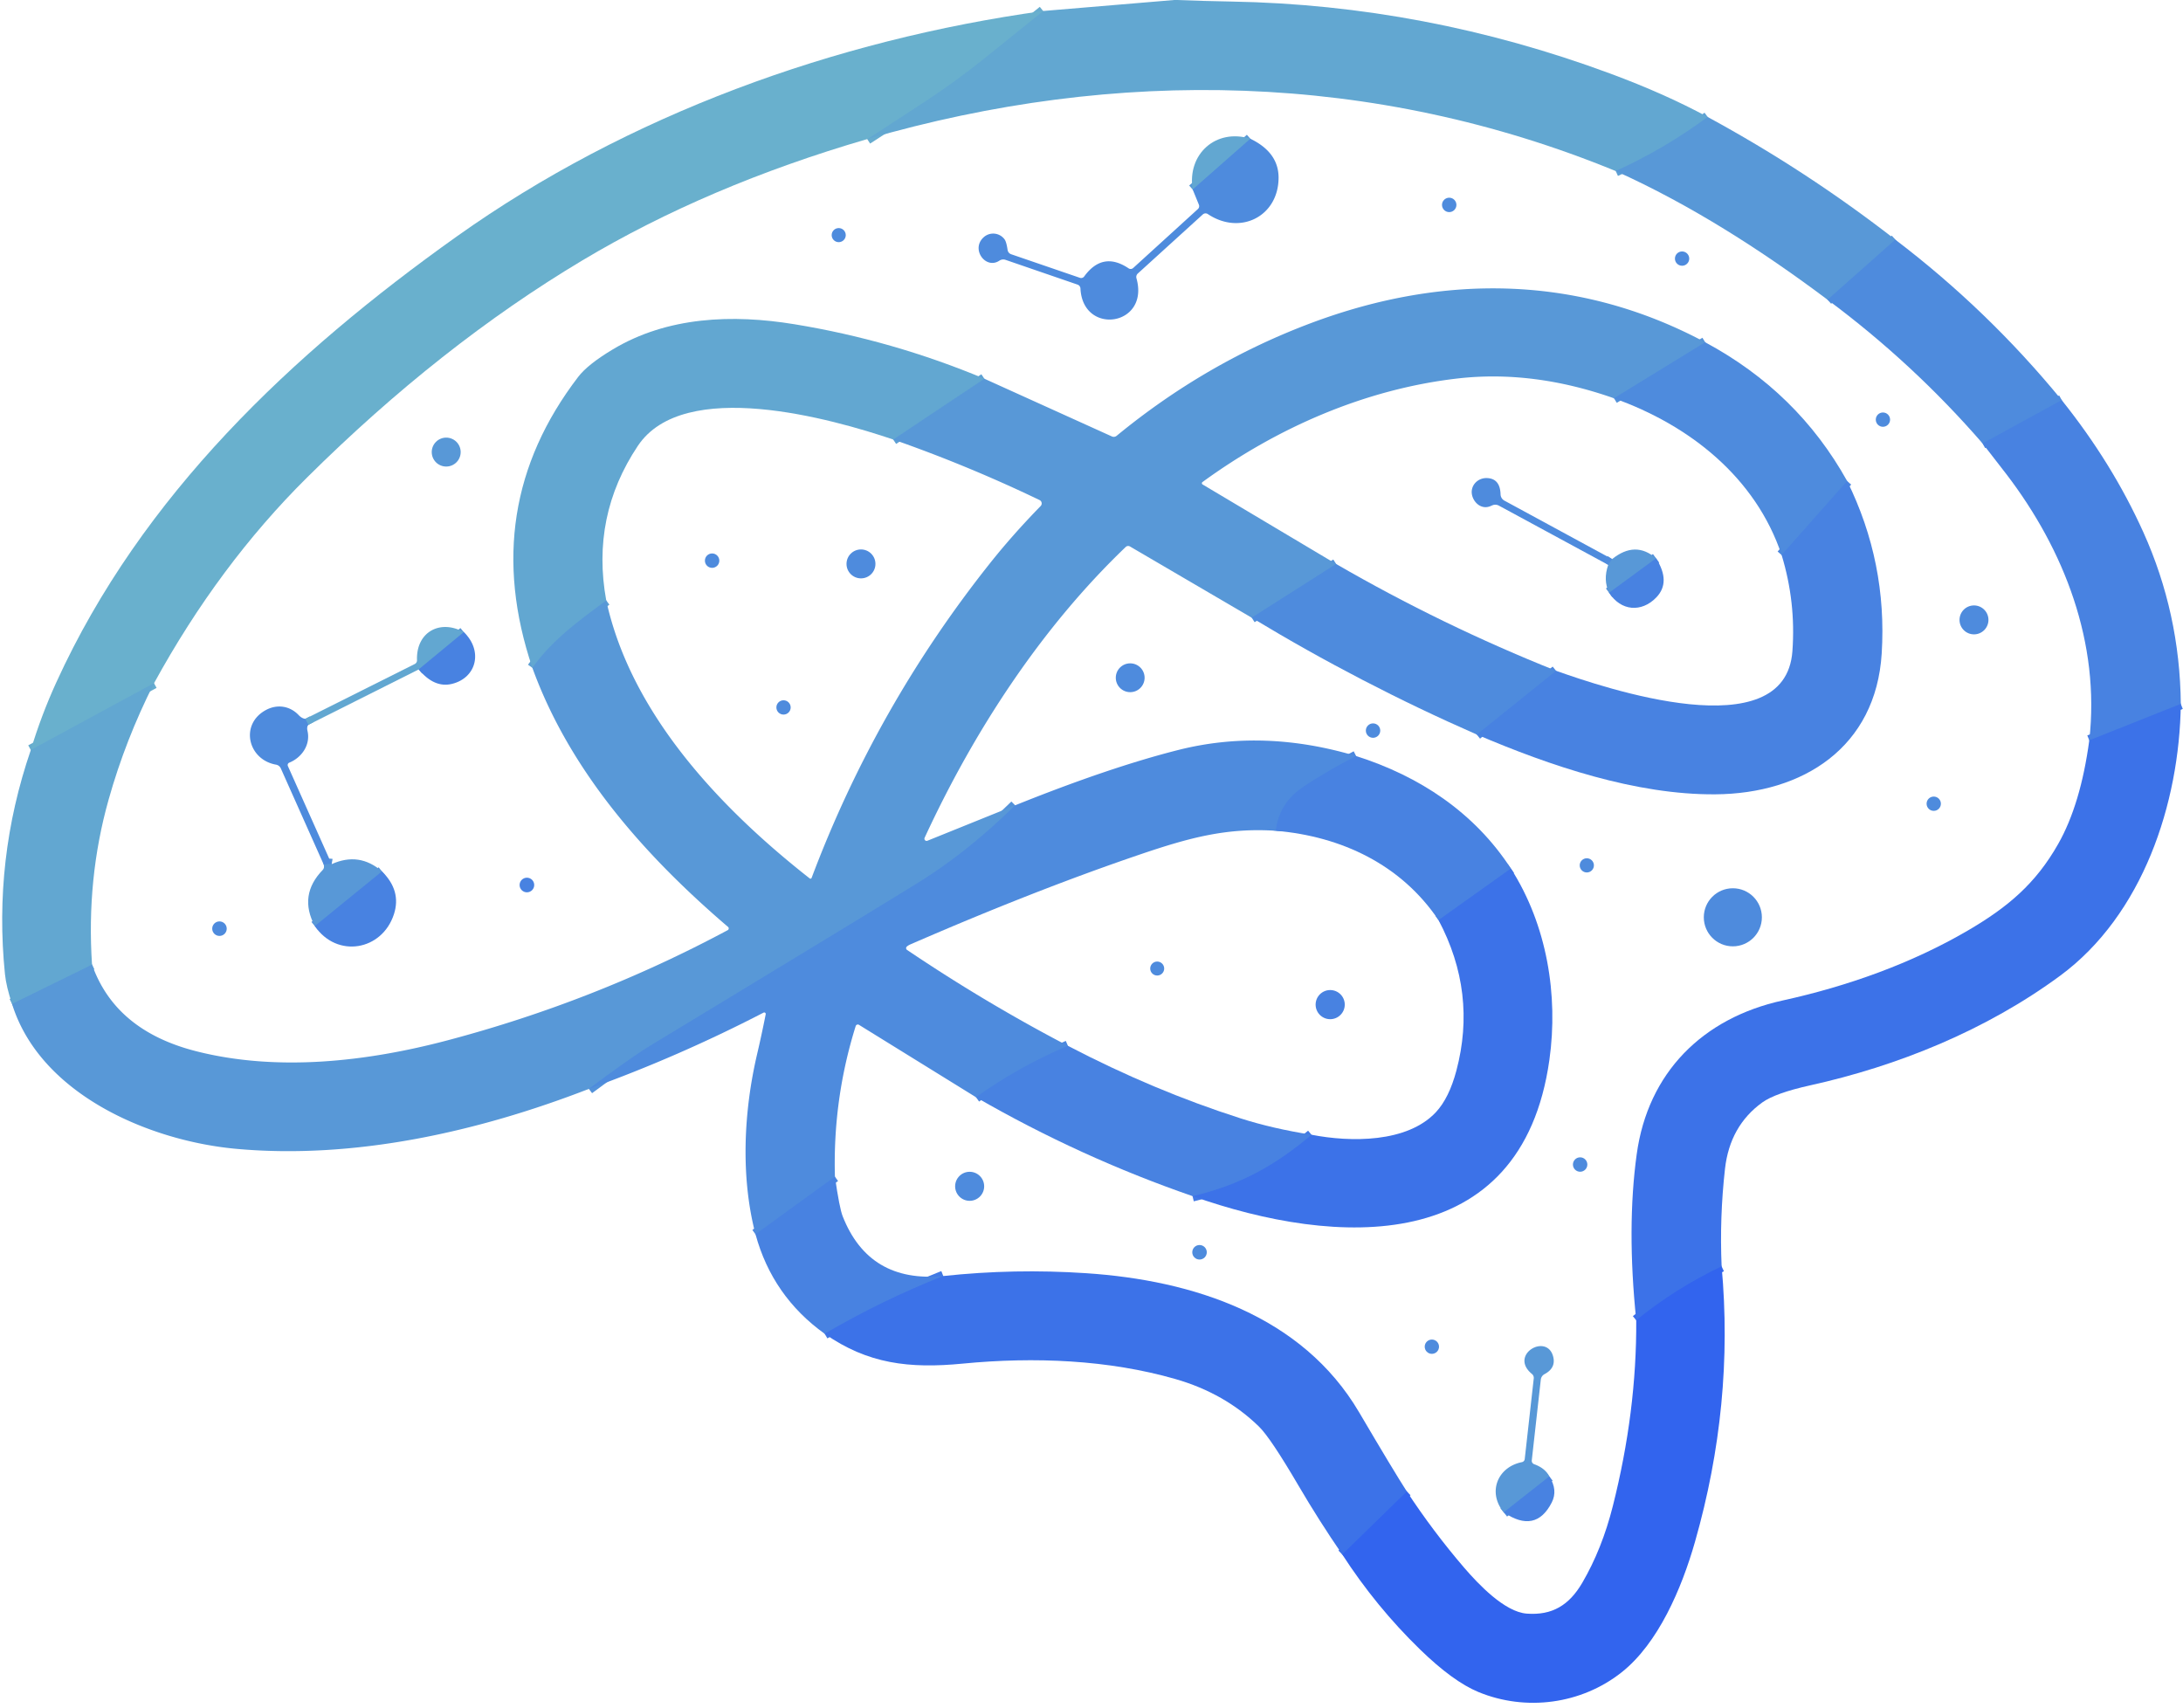 <?xml version="1.0" encoding="UTF-8" standalone="no"?>
<!DOCTYPE svg PUBLIC "-//W3C//DTD SVG 1.1//EN" "http://www.w3.org/Graphics/SVG/1.1/DTD/svg11.dtd">
<svg xmlns="http://www.w3.org/2000/svg" version="1.1" viewBox="0.00 0.00 409.00 320.00">
<g stroke-width="2.00" fill="none" stroke-linecap="butt">
<path stroke="#5da0d4" vector-effect="non-scaling-stroke" d="
  M 319.95 21.92
  Q 311.87 27.90 302.72 32.05"
/>
<path stroke="#66accf" vector-effect="non-scaling-stroke" d="
  M 162.48 26.06
  Q 168.09 22.44 173.58 18.83
  Q 179.03 15.25 184.28 11.05
  Q 189.86 6.58 195.44 2.06"
/>
<path stroke="#66accf" vector-effect="non-scaling-stroke" d="
  M 28.86 128.00
  L 5.77 140.52"
/>
<path stroke="#5899d7" vector-effect="non-scaling-stroke" d="
  M 234.27 26.00
  L 223.46 35.51"
/>
<path stroke="#5595d9" vector-effect="non-scaling-stroke" d="
  M 86.90 118.44
  L 78.45 125.42"
/>
<path stroke="#5899d7" vector-effect="non-scaling-stroke" d="
  M 57.77 135.80
  L 57.19 134.68"
/>
<path stroke="#5392da" vector-effect="non-scaling-stroke" d="
  M 62.14 161.90
  Q 61.56 161.80 60.67 162.02"
/>
<path stroke="#508ddc" vector-effect="non-scaling-stroke" d="
  M 71.57 163.27
  L 58.99 173.51"
/>
<path stroke="#508ddc" vector-effect="non-scaling-stroke" d="
  M 290.28 276.62
  L 281.74 283.35"
/>
<path stroke="#5392da" vector-effect="non-scaling-stroke" d="
  M 355.10 44.90
  L 342.41 56.16"
/>
<path stroke="#4b87df" vector-effect="non-scaling-stroke" d="
  M 386.28 74.97
  L 371.45 83.08"
/>
<path stroke="#5392da" vector-effect="non-scaling-stroke" d="
  M 319.48 64.13
  L 302.39 74.62"
/>
<path stroke="#5392da" vector-effect="non-scaling-stroke" d="
  M 250.34 105.67
  L 234.52 115.73"
/>
<path stroke="#5392da" vector-effect="non-scaling-stroke" d="
  M 190.19 150.88
  Q 181.26 159.70 171.66 165.61
  Q 161.67 171.78 121.88 195.89
  Q 118.40 198.00 110.33 204.01"
/>
<path stroke="#5da0d4" vector-effect="non-scaling-stroke" d="
  M 2.25 188.07
  L 17.24 180.71"
/>
<path stroke="#5da0d4" vector-effect="non-scaling-stroke" d="
  M 99.74 125.11
  C 103.38 119.93 108.54 116.21 113.58 112.48"
/>
<path stroke="#5da0d4" vector-effect="non-scaling-stroke" d="
  M 167.34 82.34
  L 184.42 70.95"
/>
<path stroke="#4b87df" vector-effect="non-scaling-stroke" d="
  M 346.08 90.13
  L 333.80 103.99"
/>
<path stroke="#5392da" vector-effect="non-scaling-stroke" d="
  M 302.04 104.75
  L 301.31 105.83"
/>
<path stroke="#508ddc" vector-effect="non-scaling-stroke" d="
  M 310.28 104.61
  L 301.48 111.06"
/>
<path stroke="#427ae5" vector-effect="non-scaling-stroke" d="
  M 408.59 131.89
  L 391.44 138.71"
/>
<path stroke="#4b87df" vector-effect="non-scaling-stroke" d="
  M 276.67 137.61
  L 291.53 125.67"
/>
<path stroke="#376beb" vector-effect="non-scaling-stroke" d="
  M 322.56 237.27
  Q 313.97 241.35 306.56 247.36"
/>
<path stroke="#4b87df" vector-effect="non-scaling-stroke" d="
  M 254.08 141.65
  Q 248.94 144.28 244.30 147.34
  Q 239.62 150.43 239.05 155.65"
/>
<path stroke="#4b87df" vector-effect="non-scaling-stroke" d="
  M 200.08 195.94
  Q 190.87 199.85 182.86 205.57"
/>
<path stroke="#4b87df" vector-effect="non-scaling-stroke" d="
  M 156.43 220.46
  L 141.55 231.25"
/>
<path stroke="#427ae5" vector-effect="non-scaling-stroke" d="
  M 283.08 162.73
  L 269.52 172.39"
/>
<path stroke="#427ae5" vector-effect="non-scaling-stroke" d="
  M 223.43 224.10
  C 232.38 221.95 238.67 218.51 245.72 212.60"
/>
<path stroke="#427ae5" vector-effect="non-scaling-stroke" d="
  M 176.73 239.07
  Q 165.21 243.63 154.51 249.89"
/>
<path stroke="#376beb" vector-effect="non-scaling-stroke" d="
  M 251.47 291.22
  L 263.57 279.42"
/>
</g>
<path fill="#62a7d1" d="
  M 220.44 0.00
  Q 225.58 0.20 230.75 0.29
  Q 267.02 0.94 301.71 13.79
  Q 312.00 17.60 319.95 21.92
  Q 311.87 27.90 302.72 32.05
  C 257.45 13.47 209.22 12.51 162.48 26.06
  Q 168.09 22.44 173.58 18.83
  Q 179.03 15.25 184.28 11.05
  Q 189.86 6.58 195.44 2.06
  L 220.00 0.00
  L 220.44 0.00
  Z"
/>
<path fill="#69b0cd" d="
  M 195.44 2.06
  Q 189.86 6.58 184.28 11.05
  Q 179.03 15.25 173.58 18.83
  Q 168.09 22.44 162.48 26.06
  Q 132.51 34.79 109.07 48.81
  Q 82.47 64.72 57.50 89.49
  Q 40.98 105.88 28.86 128.00
  L 5.77 140.52
  Q 7.73 134.01 10.57 127.80
  C 26.56 92.79 54.71 66.27 85.55 44.32
  C 117.66 21.48 156.44 7.48 195.44 2.06
  Z"
/>
<path fill="#5898d7" d="
  M 319.95 21.92
  Q 338.51 31.99 355.10 44.90
  L 342.41 56.16
  C 330.13 46.94 316.74 38.36 302.72 32.05
  Q 311.87 27.90 319.95 21.92
  Z"
/>
<path fill="#62a7d1" d="
  M 234.27 26.00
  L 223.46 35.51
  C 222.37 28.87 227.83 23.98 234.27 26.00
  Z"
/>
<path fill="#4e8bdd" d="
  M 223.46 35.51
  L 234.27 26.00
  Q 239.57 28.56 239.55 33.32
  C 239.52 40.53 232.38 44.16 226.30 40.11
  A 0.77 0.77 0.0 0 0 225.35 40.18
  L 213.17 51.25
  A 0.89 0.88 61.3 0 0 212.92 52.13
  C 215.46 61.11 202.85 62.96 202.43 54.04
  A 0.82 0.81 8.2 0 0 201.88 53.32
  L 188.38 48.68
  A 1.31 1.30 -52.4 0 0 187.25 48.83
  C 184.68 50.56 181.81 46.66 184.32 44.43
  A 2.65 2.65 0.0 0 1 188.21 44.84
  Q 188.56 45.31 188.78 46.83
  A 1.01 1.00 -84.7 0 0 189.44 47.63
  L 202.33 52.05
  A 0.70 0.70 0.0 0 0 203.12 51.81
  Q 206.60 47.01 211.46 50.28
  A 0.70 0.69 -48.8 0 0 212.30 50.22
  L 224.43 39.17
  A 0.74 0.73 58.4 0 0 224.62 38.35
  L 223.46 35.51
  Z"
/>
<circle fill="#4e8bdd" cx="271.52" cy="38.39" r="1.35"/>
<circle fill="#4e8bdd" cx="157.14" cy="44.05" r="1.32"/>
<path fill="#4e8bdd" d="
  M 386.28 74.97
  L 371.45 83.08
  Q 358.45 68.08 342.41 56.16
  L 355.10 44.90
  Q 372.47 58.11 386.28 74.97
  Z"
/>
<circle fill="#4e8bdd" cx="315.15" cy="48.45" r="1.34"/>
<path fill="#5898d7" d="
  M 319.48 64.13
  L 302.39 74.62
  Q 287.21 69.27 273.00 70.92
  C 255.77 72.92 239.32 80.10 225.30 90.31
  A 0.27 0.27 0.0 0 0 225.32 90.77
  L 250.34 105.67
  L 234.52 115.73
  L 211.70 102.38
  A 0.66 0.66 0.0 0 0 210.91 102.48
  C 195.01 117.69 182.41 137.09 173.23 156.97
  A 0.41 0.41 0.0 0 0 173.75 157.52
  L 190.19 150.88
  Q 181.26 159.70 171.66 165.61
  Q 161.67 171.78 121.88 195.89
  Q 118.40 198.00 110.33 204.01
  C 89.36 212.14 66.26 217.24 44.26 215.24
  C 27.92 213.75 7.50 205.00 2.25 188.07
  L 17.24 180.71
  Q 21.58 193.05 36.63 196.92
  C 51.95 200.85 68.79 198.88 83.70 194.95
  Q 111.36 187.65 136.34 174.27
  A 0.37 0.37 0.0 0 0 136.41 173.67
  C 120.79 160.31 106.74 144.44 99.74 125.11
  C 103.38 119.93 108.54 116.21 113.58 112.48
  C 118.21 133.77 134.98 151.45 151.71 164.58
  A 0.23 0.23 0.0 0 0 152.06 164.48
  Q 164.11 132.45 185.39 105.64
  Q 189.64 100.28 194.97 94.81
  A 0.70 0.70 0.0 0 0 194.77 93.69
  Q 181.33 87.23 167.34 82.34
  L 184.42 70.95
  L 208.32 81.77
  A 0.85 0.84 -52.4 0 0 209.21 81.65
  Q 225.94 67.90 245.74 60.49
  C 270.73 51.14 296.06 51.58 319.48 64.13
  Z"
/>
<path fill="#62a7d1" d="
  M 184.42 70.95
  L 167.34 82.34
  C 155.78 78.44 128.12 70.63 119.50 83.54
  Q 110.71 96.70 113.58 112.48
  C 108.54 116.21 103.38 119.93 99.74 125.11
  Q 89.60 95.07 108.33 70.61
  Q 110.12 68.27 114.81 65.46
  C 125.05 59.32 137.21 58.84 148.86 60.75
  Q 167.23 63.76 184.42 70.95
  Z"
/>
<path fill="#4e8bdd" d="
  M 319.48 64.13
  Q 336.79 73.42 346.08 90.13
  L 333.80 103.99
  C 328.95 89.45 316.55 79.66 302.39 74.62
  L 319.48 64.13
  Z"
/>
<path fill="#4882e1" d="
  M 386.28 74.97
  Q 395.73 86.77 401.56 99.69
  Q 408.42 114.88 408.59 131.89
  L 391.44 138.71
  C 393.51 120.43 386.76 103.03 375.91 88.84
  Q 373.71 85.96 371.45 83.08
  L 386.28 74.97
  Z"
/>
<circle fill="#4e8bdd" cx="352.78" cy="78.62" r="1.34"/>
<circle fill="#5898d7" cx="83.60" cy="84.70" r="2.71"/>
<path fill="#4e8bdd" d="
  M 302.04 104.75
  L 301.31 105.83
  L 280.84 94.74
  A 1.43 1.41 -34.8 0 0 279.92 94.58
  Q 279.74 94.60 279.31 94.80
  C 277.30 95.69 275.63 93.68 275.74 92.02
  A 2.76 2.63 3.0 0 1 278.60 89.57
  Q 281.05 89.66 281.14 92.61
  A 1.39 1.38 -76.7 0 0 281.87 93.80
  L 302.04 104.75
  Z"
/>
<path fill="#4882e1" d="
  M 276.67 137.61
  L 291.53 125.67
  C 300.49 128.85 334.49 140.42 335.82 122.00
  Q 336.49 112.79 333.80 103.99
  L 346.08 90.13
  Q 353.61 105.42 352.55 122.44
  C 351.46 139.98 337.86 148.71 321.37 148.82
  C 306.50 148.93 290.44 143.50 276.67 137.61
  Z"
/>
<circle fill="#4e8bdd" cx="161.31" cy="105.65" r="2.71"/>
<path fill="#5898d7" d="
  M 310.28 104.61
  L 301.48 111.06
  Q 300.32 108.66 301.31 105.83
  L 302.04 104.75
  Q 306.39 101.24 310.28 104.61
  Z"
/>
<circle fill="#4e8bdd" cx="133.42" cy="105.04" r="1.35"/>
<path fill="#4882e1" d="
  M 310.28 104.61
  Q 313.10 109.06 310.31 111.94
  C 307.54 114.81 303.67 114.49 301.48 111.06
  L 310.28 104.61
  Z"
/>
<path fill="#4e8bdd" d="
  M 291.53 125.67
  L 276.67 137.61
  Q 254.95 128.09 234.52 115.73
  L 250.34 105.67
  Q 270.20 117.16 291.53 125.67
  Z"
/>
<circle fill="#4e8bdd" cx="369.84" cy="116.14" r="2.71"/>
<path fill="#62a7d1" d="
  M 86.90 118.44
  L 78.45 125.42
  L 57.77 135.80
  L 57.19 134.68
  L 77.70 124.41
  A 0.77 0.77 0.0 0 0 78.13 123.69
  C 77.94 118.45 82.42 115.95 86.90 118.44
  Z"
/>
<path fill="#4882e1" d="
  M 78.45 125.42
  L 86.90 118.44
  C 90.46 121.81 89.41 126.93 84.72 128.12
  Q 81.38 128.96 78.45 125.42
  Z"
/>
<circle fill="#4e8bdd" cx="211.75" cy="126.98" r="2.70"/>
<path fill="#62a7d1" d="
  M 28.86 128.00
  Q 23.50 138.60 20.35 149.81
  Q 16.17 164.65 17.24 180.71
  L 2.25 188.07
  Q 1.17 184.84 0.93 182.51
  Q -1.26 161.03 5.77 140.52
  L 28.86 128.00
  Z"
/>
<circle fill="#4e8bdd" cx="146.80" cy="132.54" r="1.34"/>
<path fill="#3c72e8" d="
  M 408.59 131.89
  C 408.34 150.58 401.45 171.40 385.99 182.80
  C 372.05 193.07 355.49 199.73 339.17 203.34
  Q 332.59 204.80 330.16 206.56
  Q 324.10 210.94 323.19 218.98
  Q 322.16 228.11 322.56 237.27
  Q 313.97 241.35 306.56 247.36
  Q 304.76 229.94 306.65 216.24
  C 308.75 200.98 318.97 190.74 334.01 187.44
  C 346.21 184.76 358.12 180.50 368.62 174.38
  C 376.20 169.96 381.40 165.55 385.62 158.11
  Q 389.83 150.68 391.44 138.71
  L 408.59 131.89
  Z"
/>
<path fill="#4e8bdd" d="
  M 57.19 134.68
  L 57.77 135.80
  Q 57.44 136.20 57.61 136.93
  C 58.22 139.57 56.50 141.96 54.19 142.89
  A 0.48 0.48 0.0 0 0 53.94 143.53
  L 62.14 161.90
  Q 61.56 161.80 60.67 162.02
  L 52.62 143.98
  A 1.21 1.21 0.0 0 0 51.71 143.26
  C 46.44 142.33 44.87 135.69 49.83 133.02
  C 51.88 131.92 54.27 132.19 55.97 133.99
  Q 56.54 134.59 57.19 134.68
  Z"
/>
<circle fill="#4e8bdd" cx="257.25" cy="136.88" r="1.35"/>
<path fill="#4e8bdd" d="
  M 254.08 141.65
  Q 248.94 144.28 244.30 147.34
  Q 239.62 150.43 239.05 155.65
  C 229.83 155.05 222.85 156.94 213.58 160.09
  Q 194.02 166.74 170.65 176.90
  Q 170.10 177.14 169.87 177.38
  A 0.39 0.39 0.0 0 0 169.94 177.97
  Q 184.63 187.88 200.08 195.94
  Q 190.87 199.85 182.86 205.57
  L 160.94 192.01
  A 0.42 0.42 0.0 0 0 160.32 192.24
  Q 156.02 205.99 156.43 220.46
  L 141.55 231.25
  C 138.72 220.40 139.35 208.21 141.84 197.54
  Q 142.72 193.78 143.46 190.03
  A 0.28 0.28 0.0 0 0 143.06 189.72
  Q 127.13 197.96 110.33 204.01
  Q 118.40 198.00 121.88 195.89
  Q 161.67 171.78 171.66 165.61
  Q 181.26 159.70 190.19 150.88
  Q 207.87 143.77 220.77 140.51
  Q 236.78 136.47 254.08 141.65
  Z"
/>
<path fill="#4882e1" d="
  M 254.08 141.65
  C 265.92 145.40 276.24 152.20 283.08 162.73
  L 269.52 172.39
  C 262.50 161.97 251.34 156.71 239.05 155.65
  Q 239.62 150.43 244.30 147.34
  Q 248.94 144.28 254.08 141.65
  Z"
/>
<circle fill="#4e8bdd" cx="362.30" cy="150.58" r="1.34"/>
<circle fill="#4e8bdd" cx="297.30" cy="162.13" r="1.33"/>
<path fill="#5898d7" d="
  M 71.57 163.27
  L 58.99 173.51
  Q 55.88 167.70 60.47 162.98
  Q 60.81 162.63 60.67 162.02
  Q 61.56 161.80 62.14 161.90
  Q 67.32 159.56 71.57 163.27
  Z"
/>
<path fill="#3c72e8" d="
  M 223.43 224.10
  C 232.38 221.95 238.67 218.51 245.72 212.60
  C 253.02 214.02 263.65 214.14 269.04 208.36
  Q 271.50 205.71 272.86 200.60
  Q 276.74 186.01 269.52 172.39
  L 283.08 162.73
  C 289.85 173.32 291.99 186.48 290.29 198.57
  C 285.09 235.61 250.19 233.58 223.43 224.10
  Z"
/>
<path fill="#4882e1" d="
  M 58.99 173.51
  L 71.57 163.27
  Q 75.23 166.87 73.81 171.27
  C 71.60 178.12 63.13 179.59 58.99 173.51
  Z"
/>
<circle fill="#4882e1" cx="98.72" cy="165.81" r="1.37"/>
<circle fill="#4e8bdd" cx="324.66" cy="171.86" r="5.44"/>
<circle fill="#4e8bdd" cx="41.12" cy="173.99" r="1.36"/>
<circle fill="#4e8bdd" cx="216.81" cy="181.46" r="1.31"/>
<circle fill="#4882e1" cx="249.22" cy="188.22" r="2.73"/>
<path fill="#4882e1" d="
  M 200.08 195.94
  Q 216.14 204.32 232.46 209.54
  Q 238.47 211.46 245.72 212.60
  C 238.67 218.51 232.38 221.95 223.43 224.10
  Q 202.36 216.82 182.86 205.57
  Q 190.87 199.85 200.08 195.94
  Z"
/>
<circle fill="#4e8bdd" cx="296.05" cy="218.18" r="1.35"/>
<circle fill="#4e8bdd" cx="181.67" cy="222.26" r="2.72"/>
<path fill="#4882e1" d="
  M 156.43 220.46
  Q 157.28 226.35 157.88 227.87
  Q 162.81 240.41 176.73 239.07
  Q 165.21 243.63 154.51 249.89
  Q 144.72 242.87 141.55 231.25
  L 156.43 220.46
  Z"
/>
<circle fill="#4e8bdd" cx="224.74" cy="234.62" r="1.36"/>
<path fill="#3264ee" d="
  M 322.56 237.27
  Q 324.92 263.13 317.57 288.86
  C 315.06 297.67 310.65 307.91 303.83 313.31
  C 296.27 319.30 285.88 320.67 277.00 317.01
  Q 272.25 315.05 266.06 309.04
  Q 257.81 301.02 251.47 291.22
  L 263.57 279.42
  Q 268.49 286.92 274.30 293.69
  C 277.00 296.83 281.92 302.02 286.06 302.32
  C 290.79 302.67 293.97 300.77 296.44 296.56
  Q 300.15 290.21 302.17 282.19
  Q 306.66 264.42 306.56 247.36
  Q 313.97 241.35 322.56 237.27
  Z"
/>
<path fill="#3c72e8" d="
  M 263.57 279.42
  L 251.47 291.22
  Q 247.16 284.95 243.29 278.35
  Q 238.06 269.42 235.90 267.30
  Q 229.47 261.02 220.19 258.36
  C 207.74 254.78 193.86 254.17 180.38 255.48
  C 170.37 256.45 162.59 255.54 154.51 249.89
  Q 165.21 243.63 176.73 239.07
  Q 190.06 237.64 203.50 238.54
  C 223.53 239.87 243.98 246.48 254.64 264.60
  Q 261.11 275.60 263.57 279.42
  Z"
/>
<circle fill="#4e8bdd" cx="268.27" cy="252.31" r="1.34"/>
<path fill="#5898d7" d="
  M 290.28 276.62
  L 281.74 283.35
  C 278.65 279.59 280.56 274.86 285.13 273.94
  A 0.67 0.66 87.7 0 0 285.67 273.35
  L 287.36 258.25
  A 0.96 0.94 -67.8 0 0 287.02 257.42
  C 282.62 253.80 289.85 249.66 291.00 254.18
  Q 291.54 256.30 289.38 257.45
  A 1.34 1.34 0.0 0 0 288.68 258.48
  L 286.99 273.60
  A 0.69 0.69 0.0 0 0 287.45 274.33
  Q 289.51 275.08 290.28 276.62
  Z"
/>
<path fill="#4882e1" d="
  M 290.28 276.62
  Q 291.91 279.20 290.73 281.50
  Q 287.71 287.41 281.74 283.35
  L 290.28 276.62
  Z"
/>
</svg>
